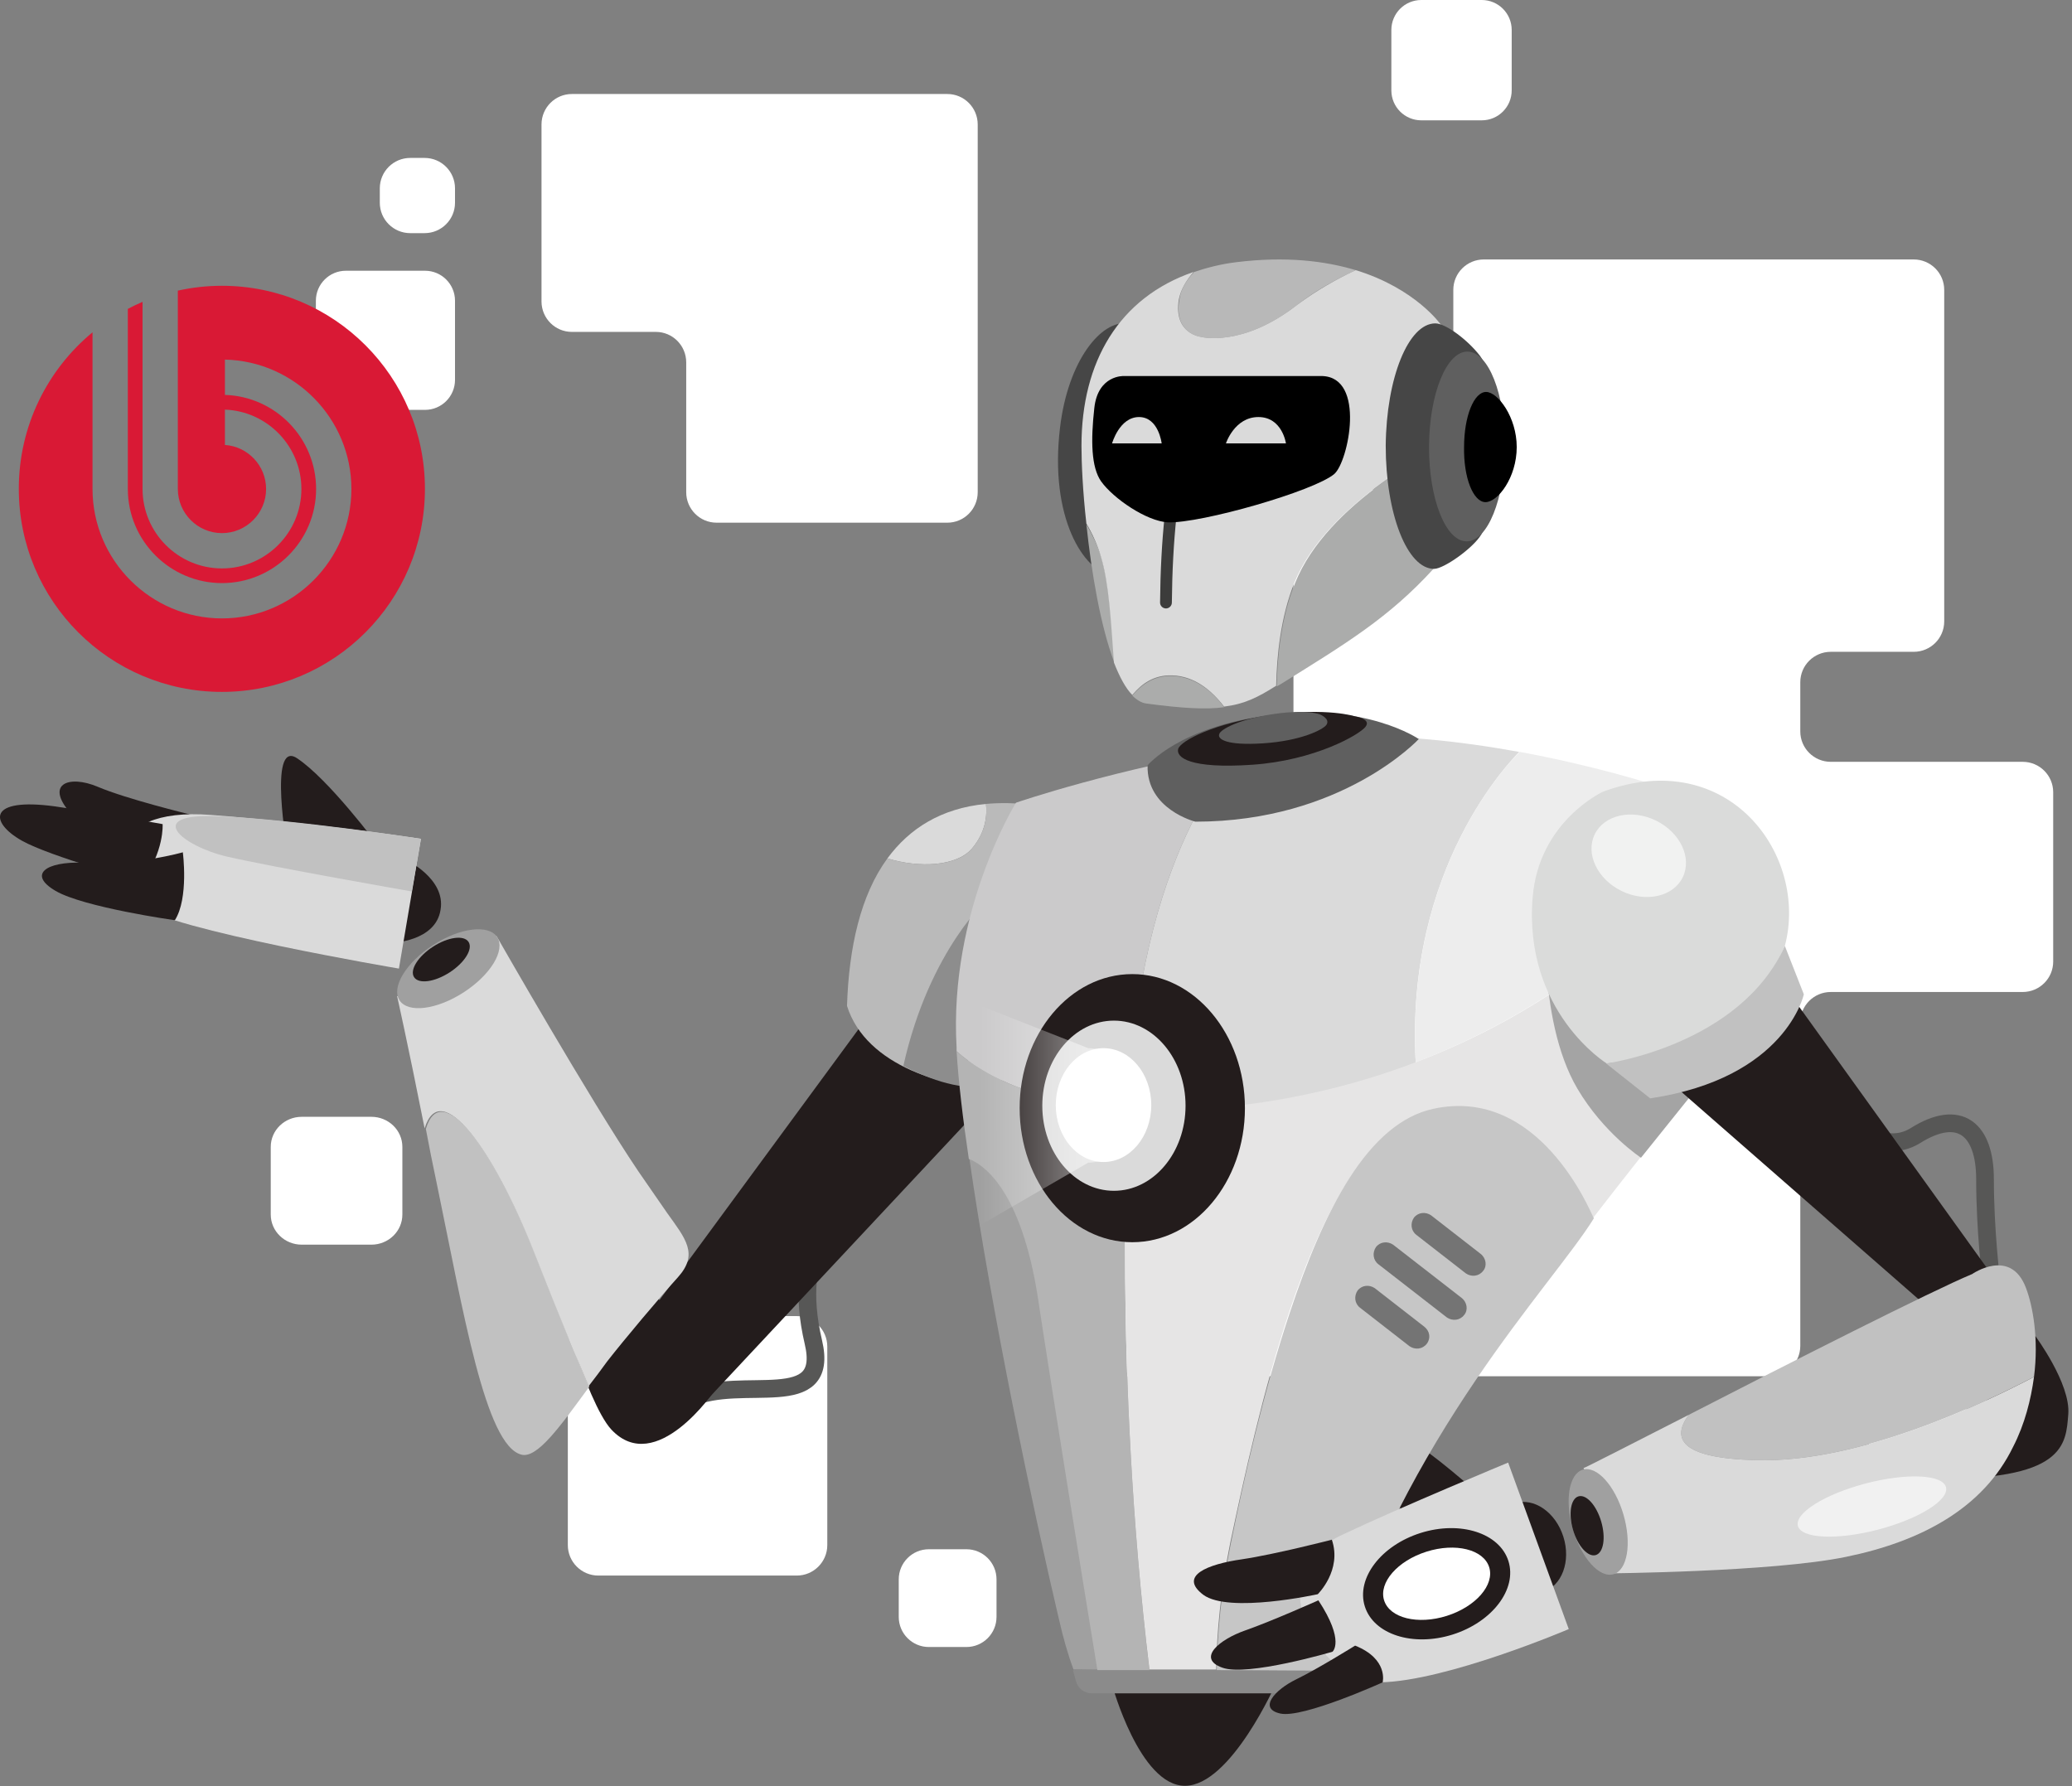 <svg width="551" height="475" viewBox="0 0 551 475" fill="none" xmlns="http://www.w3.org/2000/svg">
<rect x="0" y="0" width="551" height="475" fill="#808080" stroke="none"/>
<path d="M260 130.894V33.106C260 28.629 256.385 25 251.926 25H152.074C147.615 25 144 28.629 144 33.106V80.157C144 84.635 147.615 88.264 152.074 88.264H174.408C178.867 88.264 182.482 91.893 182.482 96.37V130.894C182.482 135.371 186.097 139 190.557 139H251.926C256.385 139 260 135.371 260 130.894Z" fill="white"/>
<path d="M113.021 72H91.979C87.572 72 84 75.572 84 79.979V101.021C84 105.428 87.572 109 91.979 109H113.021C117.428 109 121 105.428 121 101.021V79.979C121 75.572 117.428 72 113.021 72Z" fill="white"/>
<path d="M98.763 297H80.237C75.688 297 72 300.582 72 305.001V322.999C72 327.418 75.688 331 80.237 331H98.763C103.312 331 107 327.418 107 322.999V305.001C107 300.582 103.312 297 98.763 297Z" fill="white"/>
<path d="M211.881 350H159.119C154.635 350 151 353.635 151 358.119V410.881C151 415.365 154.635 419 159.119 419H211.881C216.365 419 220 415.365 220 410.881V358.119C220 353.635 216.365 350 211.881 350Z" fill="white"/>
<path d="M394.038 0H377.962C373.565 0 370 3.565 370 7.962V24.038C370 28.435 373.565 32 377.962 32H394.038C398.435 32 402 28.435 402 24.038V7.962C402 3.565 398.435 0 394.038 0Z" fill="white"/>
<path d="M112.913 42H109.087C104.621 42 101 45.621 101 50.087V53.913C101 58.379 104.621 62 109.087 62H112.913C117.379 62 121 58.379 121 53.913V50.087C121 45.621 117.379 42 112.913 42Z" fill="white"/>
<path d="M514.99 368H505.01C500.586 368 497 371.586 497 376.01V385.99C497 390.414 500.586 394 505.01 394H514.99C519.414 394 523 390.414 523 385.99V376.01C523 371.586 519.414 368 514.99 368Z" fill="white"/>
<path d="M256.99 412H247.01C242.586 412 239 415.586 239 420.01V429.99C239 434.414 242.586 438 247.01 438H256.99C261.414 438 265 434.414 265 429.99V420.01C265 415.586 261.414 412 256.99 412Z" fill="white"/>
<path d="M394.58 69H508.911C513.389 69 517.018 72.621 517.018 77.087V165.253C517.018 169.719 513.389 173.34 508.911 173.34H486.851C482.374 173.34 478.745 176.961 478.745 181.427V194.51C478.745 198.976 482.374 202.597 486.851 202.597H537.894C542.371 202.597 546 206.218 546 210.684V255.719C546 260.186 542.371 263.807 537.894 263.807H486.851C482.374 263.807 478.745 267.427 478.745 271.893V357.913C478.745 362.38 475.116 366 470.638 366H294.107C289.629 366 286 362.38 286 357.913V309.684C286 305.218 289.629 301.597 294.107 301.597H335.858C340.335 301.597 343.965 297.976 343.965 293.51V138.297C343.965 133.831 347.594 130.21 352.072 130.21H378.366C382.844 130.21 386.474 126.589 386.474 122.123V77.087C386.474 72.621 390.103 69 394.58 69Z" fill="white"/>
<g clip-path="url(#clip0_1505_2878)">
<path d="M392.593 396.768C392.593 396.768 380.547 386.024 375.175 383.256C369.803 380.489 365.407 379.675 363.128 382.442C360.849 385.047 372.082 398.559 373.71 404.093C373.71 404.256 384.291 407.838 392.593 396.768Z" fill="#231C1C"/>
<path d="M223.291 323.838C223.291 323.838 210.268 331.163 216.291 356.884C220.849 376.093 197.245 365.512 183.57 371.861" stroke="#575756" stroke-width="4.707" stroke-miterlimit="10"/>
<path d="M230.453 270.769L167.779 356.071L182.919 377.722L265.779 289.164L230.453 270.769Z" fill="#231C1C"/>
<path d="M258.453 225.676C262.197 221.28 262.523 216.722 262.197 213.792C250.314 214.932 241.849 220.304 235.988 228.28C244.453 230.885 254.384 230.397 258.453 225.676Z" fill="#DADADA"/>
<path d="M262.197 213.792C262.523 216.722 262.197 221.28 258.453 225.676C254.546 230.397 244.453 230.885 235.988 228.28C228.826 238.048 225.733 252.048 225.244 267.513C230.291 283.629 251.942 289.652 265.779 289.327C274.081 259.536 274.407 214.118 274.407 214.118C270.011 213.466 265.942 213.466 262.197 213.792Z" fill="#BABABA"/>
<path d="M263.174 238.536C263.174 238.536 247.221 252.21 240.221 283.466C240.221 283.466 249.988 288.838 257.965 289.001C257.802 289.001 255.197 258.885 263.174 238.536Z" fill="#8D8D8D"/>
<path d="M190.082 369.745C190.082 369.745 174.454 392.861 162.571 380.164C155.896 373.001 146.617 339.792 146.617 339.792L162.733 325.141L190.082 369.745Z" fill="#231C1C"/>
<path d="M142.223 333.279C149.06 350.698 153.781 361.931 156.711 368.768C149.06 379.186 142.874 387.977 138.641 386.837C129.037 384.396 123.176 348.582 116.176 314.884C115.037 309.512 114.06 304.628 113.246 300.233C117.316 286.396 131.479 305.931 142.223 333.279Z" fill="#C1C1C1"/>
<path d="M180.314 339.629C175.593 344.838 165.989 356.233 161.431 362.094C159.803 364.373 158.175 366.489 156.547 368.605C153.617 361.768 148.896 350.536 142.059 333.117C131.315 305.768 117.152 286.234 112.919 300.071C108.361 277.117 105.594 264.908 105.594 264.908C105.594 264.908 125.617 265.722 131.966 248.792C131.966 248.792 156.873 292.42 169.733 311.466C172.175 315.048 174.942 318.954 177.384 322.536C182.268 329.373 185.849 333.443 180.314 339.629Z" fill="#DADADA"/>
<path d="M107.873 228.605L104.129 250.745C104.129 250.745 115.85 250.419 117.152 241.954C118.617 233.652 107.873 228.605 107.873 228.605Z" fill="#231C1C"/>
<path d="M50.408 216.559C50.408 216.559 33.641 212.49 25.99 209.234C18.338 205.978 11.338 208.42 19.478 217.048C26.315 224.21 39.338 224.536 39.338 224.536C39.338 224.536 45.687 219.652 50.408 216.559Z" fill="#231C1C"/>
<path d="M100.547 224.862C100.547 224.862 87.361 207.118 78.896 201.583C71.245 196.699 76.454 226.327 76.454 226.327L100.547 224.862Z" fill="#231C1C"/>
<path d="M111.944 223.071L106.083 257.582C106.083 257.582 44.549 247.164 37.386 240.815C29.409 233.652 26.642 214.443 56.107 216.722C85.572 219.001 111.944 223.071 111.944 223.071Z" fill="#DADADA"/>
<path d="M43.246 219.164C43.246 219.164 43.734 226.49 37.711 234.467C37.711 234.467 13.292 227.792 5.804 223.56C-2.824 218.676 -3.312 212.002 14.595 214.443C26.967 216.234 43.246 219.164 43.246 219.164Z" fill="#231C1C"/>
<path d="M111.942 223.071C111.942 223.071 78.245 217.862 58.059 217.048C37.873 216.234 48.454 225.025 60.338 227.792C72.221 230.56 109.5 237.071 109.5 237.071L111.942 223.071Z" fill="#C1C1C1"/>
<path d="M48.618 226.652C48.618 226.652 50.246 238.862 46.502 244.722C46.502 244.722 22.246 241.303 14.758 236.908C7.27 232.513 12.316 229.094 21.921 229.42C36.409 230.234 48.618 226.652 48.618 226.652Z" fill="#231C1C"/>
<path d="M123.296 263.905C130.467 259.266 134.459 252.69 132.212 249.217C129.966 245.745 122.331 246.691 115.16 251.331C107.989 255.97 103.997 262.546 106.243 266.019C108.49 269.491 116.124 268.545 123.296 263.905Z" fill="#A0A0A0"/>
<path d="M119.568 258.595C123.568 256.006 125.822 252.378 124.601 250.491C123.38 248.604 119.147 249.172 115.146 251.761C111.146 254.349 108.892 257.977 110.113 259.864C111.334 261.751 115.567 261.183 119.568 258.595Z" fill="#231C1C"/>
<path d="M295.734 448.047C295.734 448.047 303.06 474.907 315.106 474.907C327.316 474.907 339.362 447.559 339.362 447.559L295.734 448.047Z" fill="#231C1C"/>
<path d="M285.314 444.14L286.128 447.07C286.617 449.024 288.407 450.326 290.361 450.326H348.64C350.756 450.326 352.709 449.024 353.523 447.07L354.5 444.466L321.454 442.838L285.314 444.14Z" fill="#8B8B8B"/>
<path d="M330.733 198.815C297.199 204.187 270.175 213.467 270.175 213.467C270.175 213.467 252.268 242.28 254.385 278.583C254.385 278.908 254.385 279.234 254.385 279.559C270.175 293.885 299.966 295.513 299.966 295.513C302.733 226.001 328.454 200.932 330.733 198.815Z" fill="#CBCACB"/>
<path d="M299.967 295.512C330.083 296.163 355.641 290.629 376.478 282.652C373.548 230.559 402.036 202.071 403.99 199.955C388.687 197.187 369.966 194.908 352.548 196.21C345.385 196.699 338.06 197.675 330.734 198.815C328.455 200.931 302.734 226.001 299.967 295.512Z" fill="#DADADA"/>
<path d="M376.477 282.49C410.826 269.304 432.477 249.769 441.43 240.49L437.849 208.095C437.849 208.095 423.524 203.536 404.152 199.955C402.035 201.909 373.71 230.397 376.477 282.49Z" fill="#EDEDED"/>
<path d="M257.803 308.21C263.5 348.094 274.896 402.303 281.57 430.465C282.71 435.512 284.012 440.07 285.477 443.977C288.733 443.977 290.035 443.977 291.989 443.977C287.593 417.279 279.942 370.07 276.198 345.163C271.64 315.698 261.221 309.512 257.803 308.21Z" fill="#A0A0A0"/>
<path d="M299.966 295.513C299.966 295.513 270.175 293.885 254.385 279.56C254.873 287.536 256.013 297.304 257.641 308.211C261.059 309.513 271.478 315.699 276.036 345.327C279.78 370.071 287.431 417.28 291.826 444.14C301.268 444.14 302.571 444.14 305.664 444.14C296.059 364.536 299.966 295.513 299.966 295.513Z" fill="#B4B4B4"/>
<path d="M441.43 240.489C432.477 249.768 410.826 269.466 376.477 282.489C376.477 282.652 376.477 282.977 376.477 283.14C376.477 282.977 376.477 282.652 376.477 282.489C355.64 290.466 330.082 296.001 299.966 295.349C299.966 295.349 296.059 364.535 305.664 443.977C314.291 443.977 321.129 443.977 323.408 443.977C323.57 434.372 324.547 423.14 327.152 410.279C330.733 393.349 335.78 370.07 342.78 349.07C351.896 321.721 364.431 297.954 381.361 296.326C410.012 293.722 422.547 321.559 423.686 323.838C441.43 300.884 452.989 287.047 452.989 287.047L441.43 240.489Z" fill="#E6E5E5"/>
<path d="M381.198 294.861C363.779 298.606 352.059 321.722 342.942 349.233C335.942 370.233 330.733 393.512 327.314 410.442C324.71 423.14 323.733 434.535 323.57 444.14C334.152 444.14 347.175 444.303 354.663 444.303C373.71 381.466 412.779 341.908 423.849 324.001C422.709 321.722 409.198 288.838 381.198 294.861Z" fill="#C6C6C6"/>
<path d="M377.292 196.536C377.292 196.536 356.943 218.512 317.874 218.512C317.874 218.512 304.85 215.256 305.176 203.536C305.176 203.536 313.478 193.28 337.734 190.187C363.129 186.768 377.292 196.536 377.292 196.536Z" fill="#5F5F5F"/>
<path d="M301.106 330.35C317.648 330.35 331.059 314.388 331.059 294.699C331.059 275.009 317.648 259.048 301.106 259.048C284.563 259.048 271.152 275.009 271.152 294.699C271.152 314.388 284.563 330.35 301.106 330.35Z" fill="#231C1C"/>
<path d="M296.222 316.676C306.741 316.676 315.269 306.545 315.269 294.048C315.269 281.551 306.741 271.42 296.222 271.42C285.703 271.42 277.176 281.551 277.176 294.048C277.176 306.545 285.703 316.676 296.222 316.676Z" fill="#DADADA"/>
<path d="M293.455 309.024C300.468 309.024 306.153 302.246 306.153 293.885C306.153 285.523 300.468 278.745 293.455 278.745C286.443 278.745 280.758 285.523 280.758 293.885C280.758 302.246 286.443 309.024 293.455 309.024Z" fill="white"/>
<path d="M360.362 190.513C360.362 190.513 364.757 191.164 363.129 193.28C361.501 195.396 349.618 202.234 333.013 203.373C316.408 204.513 312.664 201.42 313.315 199.141C313.966 197.024 322.757 192.303 337.897 190.187C353.036 188.071 360.362 190.513 360.362 190.513Z" fill="#231C1C"/>
<path d="M351.082 190.024C351.082 190.024 353.85 191.164 352.71 192.792C351.733 194.094 345.873 197.024 335.943 197.676C326.012 198.327 323.733 196.536 324.222 195.234C324.547 193.931 329.757 191.164 338.873 189.862C347.989 188.559 351.082 190.024 351.082 190.024Z" fill="#5F5F5F"/>
<path d="M411.314 239.35C411.314 239.35 408.384 270.605 419.454 289.489C426.453 301.373 436.384 307.884 436.384 307.884L452.988 287.21L441.105 267.675L411.314 239.35Z" fill="#A4A4A4"/>
<path d="M389.339 349.721C388.199 351.186 386.246 351.349 384.781 350.372L366.548 336.21C365.083 335.07 364.92 333.117 365.897 331.652C367.036 330.186 368.99 330.024 370.455 331L388.687 345.163C390.153 346.303 390.478 348.419 389.339 349.721Z" fill="#747474"/>
<path d="M379.407 357.373C378.268 358.838 376.314 359.001 374.849 358.024L361.663 347.768C360.198 346.629 360.035 344.675 361.012 343.21C362.152 341.745 364.105 341.582 365.57 342.559L378.756 352.815C380.221 353.954 380.547 355.908 379.407 357.373Z" fill="#747474"/>
<path d="M394.384 338.001C393.244 339.466 391.291 339.629 389.826 338.652L376.64 328.396C375.175 327.257 375.012 325.303 375.989 323.838C377.128 322.373 379.082 322.21 380.547 323.187L393.733 333.443C395.198 334.582 395.524 336.698 394.384 338.001Z" fill="#747474"/>
<path opacity="0.46" d="M289.385 278.745L245.92 261.652L247.222 333.606L289.385 309.187C289.385 309.187 302.408 309.513 302.082 294.048C301.92 278.42 289.385 278.745 289.385 278.745Z" fill="url(#paint0_linear_1505_2878)"/>
<path d="M491.08 297.466C491.08 297.466 500.033 307.722 509.313 302.024C521.196 294.536 527.871 300.396 527.871 313.582C527.871 327.256 529.498 340.28 529.498 340.28" stroke="#575756" stroke-width="4.707" stroke-miterlimit="10"/>
<path d="M425.639 271.582L520.22 354.279L532.103 342.396L463.08 246.35L425.639 271.582Z" fill="#231C1C"/>
<path d="M426.29 210.536C426.29 210.536 409.197 218.35 407.569 238.698C405.127 269.14 427.267 282.814 427.267 282.814C427.267 282.814 462.429 279.884 474.638 251.559C480.987 227.629 459.825 198.164 426.29 210.536Z" fill="#DADBDA"/>
<path d="M474.64 251.56L479.687 264.42C479.687 264.42 474.966 286.722 438.826 292.094L427.105 282.815C427.268 282.815 462.757 277.932 474.64 251.56Z" fill="#C1C1C1"/>
<path opacity="0.63" d="M447.485 233.3C450.011 228.13 446.821 221.379 440.359 218.221C433.898 215.063 426.611 216.693 424.085 221.863C421.558 227.032 424.748 233.783 431.21 236.941C437.672 240.099 444.958 238.469 447.485 233.3Z" fill="white"/>
<path d="M410.311 423.361C415.369 421.762 417.8 415.184 415.74 408.669C413.681 402.154 407.911 398.169 402.853 399.767C397.796 401.366 395.365 407.944 397.424 414.459C399.484 420.974 405.253 424.96 410.311 423.361Z" fill="#231C1C"/>
<path d="M401.057 388.954L417.174 433.233C417.174 433.233 384.778 447.07 367.034 447.396C351.244 447.721 333.5 418.582 357.267 408.001C372.406 400.838 401.057 388.954 401.057 388.954Z" fill="#DADADA"/>
<path d="M386.307 434.682C396.851 431.349 403.488 422.601 401.131 415.143C398.773 407.685 388.314 404.341 377.77 407.674C367.226 411.007 360.589 419.755 362.946 427.213C365.304 434.671 375.763 438.015 386.307 434.682Z" fill="#231C1C"/>
<path d="M384.738 429.716C392.453 427.277 397.5 421.478 396.009 416.763C394.519 412.048 387.056 410.203 379.341 412.642C371.626 415.081 366.579 420.88 368.07 425.595C369.56 430.31 377.023 432.155 384.738 429.716Z" fill="white"/>
<path d="M354.174 409.466C354.174 409.466 339.034 413.373 330.244 414.675C321.127 415.977 313.314 419.07 319.988 424.117C326.825 429.163 350.43 423.954 350.43 423.954C350.43 423.954 356.941 417.605 354.174 409.466Z" fill="#231C1C"/>
<path d="M360.361 437.628C360.361 437.628 350.43 443.814 344.733 446.581C339.035 449.349 334.477 454.395 340.5 455.698C346.523 457 367.686 447.395 367.686 447.395C367.686 447.395 369.314 441.209 360.361 437.628Z" fill="#231C1C"/>
<path d="M350.592 425.582C350.592 425.582 338.22 431.117 331.22 433.559C324.22 436.001 318.197 441.047 325.034 443.489C331.709 445.931 354.336 439.256 354.336 439.256C354.336 439.256 357.755 436.489 350.592 425.582Z" fill="#231C1C"/>
<path d="M541.221 355.257C541.221 355.257 550.663 367.954 550.012 376.094C549.361 384.071 549.361 394.001 512.57 393.187L541.221 355.257Z" fill="#231C1C"/>
<path d="M449.082 376.256C475.942 362.419 513.872 343.21 524.454 338.815C524.454 338.815 534.71 331.652 538.779 342.559C540.57 347.28 542.198 356.07 540.896 366.163C527.547 373.163 494.338 389.117 466.989 388.303C446.64 387.814 444.524 382.442 449.082 376.256Z" fill="#C1C1C1"/>
<path d="M449.082 376.256C444.524 382.442 446.64 387.814 466.989 388.303C494.338 389.116 527.547 373.163 540.895 366.163C540.081 372.186 538.454 378.698 535.361 384.721C527.384 401.163 510.779 409.954 490.919 414.023C471.221 418.093 427.105 418.419 427.105 418.419C427.105 418.419 430.687 405.395 421.082 390.419C421.082 390.582 433.128 384.396 449.082 376.256Z" fill="#DADADA"/>
<path opacity="0.63" d="M499.401 406.784C510.275 403.945 518.372 398.893 517.487 395.501C516.601 392.108 507.068 391.659 496.193 394.498C485.319 397.336 477.222 402.388 478.108 405.781C478.993 409.174 488.527 409.623 499.401 406.784Z" fill="white"/>
<path d="M429.072 418.643C432.782 417.556 433.967 410.45 431.717 402.771C429.468 395.092 424.637 389.747 420.927 390.834C417.217 391.921 416.032 399.027 418.282 406.706C420.531 414.385 425.362 419.73 429.072 418.643Z" fill="#A0A0A0"/>
<path d="M424.345 413.553C426.416 412.946 427.07 408.957 425.807 404.643C424.543 400.329 421.84 397.324 419.769 397.93C417.698 398.537 417.044 402.526 418.308 406.84C419.571 411.154 422.274 414.16 424.345 413.553Z" fill="#231C1C"/>
<path d="M308.268 120.025C305.826 137.769 302.57 153.885 295.407 152.909C288.407 151.932 278.966 137.932 281.896 113.676C284.012 95.932 292.803 85.025 299.966 86.002C307.128 86.979 310.71 102.281 308.268 120.025Z" fill="#464646"/>
<path d="M319.338 89.583C319.338 89.583 330.245 92.513 344.896 81.118C350.105 77.048 355.64 74.118 360.524 71.839C352.384 69.397 341.966 68.095 328.78 69.723C324.71 70.211 320.966 71.188 317.547 72.327C315.431 74.606 313.966 77.048 313.64 79.653C312.012 88.769 319.338 89.583 319.338 89.583Z" fill="#B8B8B8"/>
<path d="M344.407 155.024C340.663 164.141 339.686 174.722 339.523 182.536C339.849 182.373 340.337 182.048 340.663 181.885C357.919 171.141 369.314 164.303 381.198 151.28C392.105 139.397 394.384 125.559 392.919 113.676C381.686 118.885 352.872 133.862 344.407 155.024Z" fill="#ABACAB"/>
<path d="M288.896 139.396C290.199 151.931 292.641 166.582 296.385 176.35C295.571 164.954 294.92 155.513 292.966 148.35C291.989 145.257 290.524 142.164 288.896 139.396Z" fill="#ABACAB"/>
<path d="M311.687 179.768C306.966 179.606 303.547 182.047 301.105 184.978C302.245 186.117 303.547 186.931 304.85 187.094C314.617 188.396 320.803 188.722 325.524 188.071C322.431 183.838 317.71 179.931 311.687 179.768Z" fill="#ABACAB"/>
<path d="M393.082 113.513C391.779 101.141 386.57 90.722 383.151 86.327C383.151 86.327 376.477 76.723 360.524 71.839C355.64 74.118 350.105 77.211 344.896 81.118C330.245 92.513 319.338 89.583 319.338 89.583C319.338 89.583 312.012 88.769 313.477 79.653C313.966 77.048 315.431 74.606 317.384 72.327C297.524 79.164 287.594 96.257 287.594 118.56C287.594 122.955 287.919 130.606 288.896 139.234C290.524 142.001 291.989 145.257 292.803 148.187C294.919 155.35 295.408 164.955 296.222 176.187C297.687 179.931 299.315 183.024 301.105 184.815C303.547 181.885 306.803 179.443 311.687 179.606C317.71 179.769 322.268 183.676 325.524 187.908C330.896 187.257 334.477 185.466 339.361 182.373C339.524 174.559 340.501 164.141 344.245 154.862C352.873 133.862 381.686 118.885 393.082 113.513Z" fill="#DADADA"/>
<path d="M314.454 116.77C311.686 130.444 310.221 143.304 310.059 160.235" stroke="#3C3C3B" stroke-width="3.138" stroke-miterlimit="10" stroke-linecap="round" stroke-linejoin="round"/>
<path d="M394.384 118.723C394.384 129.955 397.314 136.304 393.895 142.164C391.779 145.746 383.965 151.281 381.36 151.281C374.198 151.281 368.5 136.63 368.5 118.56C368.663 100.49 374.523 86.002 381.686 86.002C384.453 86.002 390.314 90.397 393.57 94.63C397.477 100.002 394.384 107.816 394.384 118.723Z" fill="#464646"/>
<path d="M400.208 118.782C400.274 104.847 395.809 93.528 390.235 93.502C384.661 93.475 380.088 104.751 380.022 118.686C379.956 132.622 384.421 143.94 389.995 143.967C395.57 143.993 400.142 132.718 400.208 118.782Z" fill="#5F5F5F"/>
<path d="M403.337 118.885C403.337 127.025 398.291 133.537 395.035 133.537C391.779 133.537 389.175 127.025 389.337 118.885C389.337 110.746 391.942 104.234 395.198 104.234C398.291 104.234 403.337 110.909 403.337 118.885Z" fill="black"/>
<path d="M351.57 100.002H298.826C298.826 100.002 291.989 99.676 291.012 108.467C290.035 117.257 290.198 124.257 292.803 128.001C296.059 132.56 304.849 138.583 310.547 138.908C319.338 139.234 349.454 130.606 354.826 126.048C358.57 122.792 363.291 100.327 351.57 100.002Z" fill="black"/>
<path d="M326.012 117.908C326.012 117.908 328.291 110.908 334.64 110.908C340.988 110.908 341.965 117.908 341.965 117.908H326.012Z" fill="#DADADA"/>
<path d="M295.732 117.908C295.732 117.908 297.686 110.908 302.895 110.908C308.104 110.908 308.918 117.908 308.918 117.908H295.732Z" fill="#DADADA"/>
<path fill-rule="evenodd" clip-rule="evenodd" d="M58.999 76C54.976 76 51.064 76.453 47.294 77.29V130.037C47.294 136.501 52.564 141.773 59.03 141.773C65.493 141.773 70.761 136.501 70.761 130.041C70.761 123.831 65.909 118.735 59.81 118.329V108.936C71.081 109.345 80.15 118.668 80.15 130.041C80.15 141.671 70.662 151.163 59.03 151.163C47.393 151.163 37.907 141.671 37.907 130.037V80.274C36.573 80.84 35.271 81.468 33.994 82.143V130.037C33.996 143.823 45.243 155.066 59.03 155.066C72.818 155.066 84.061 143.823 84.061 130.041C84.061 116.514 73.242 105.437 59.81 105.02V95.63C78.41 96.05 93.445 111.346 93.445 130.041C93.445 148.999 77.985 164.456 59.03 164.456C40.071 164.456 24.605 148.999 24.605 130.037V88.371C12.634 98.271 5 113.241 5 129.997C5 159.818 29.176 184 59.001 184C88.83 184 113 159.818 113 129.997C113 100.175 88.83 76 58.999 76Z" fill="#D91935"/>
</g>
<defs>
<linearGradient id="paint0_linear_1505_2878" x1="288.641" y1="297.453" x2="260.61" y2="297.453" gradientUnits="userSpaceOnUse">
<stop stop-color="white"/>
<stop offset="1" stop-color="white" stop-opacity="0"/>
</linearGradient>
<clipPath id="clip0_1505_2878">
<rect width="551" height="406" fill="white" transform="translate(0 69)"/>
</clipPath>
</defs>
</svg>
